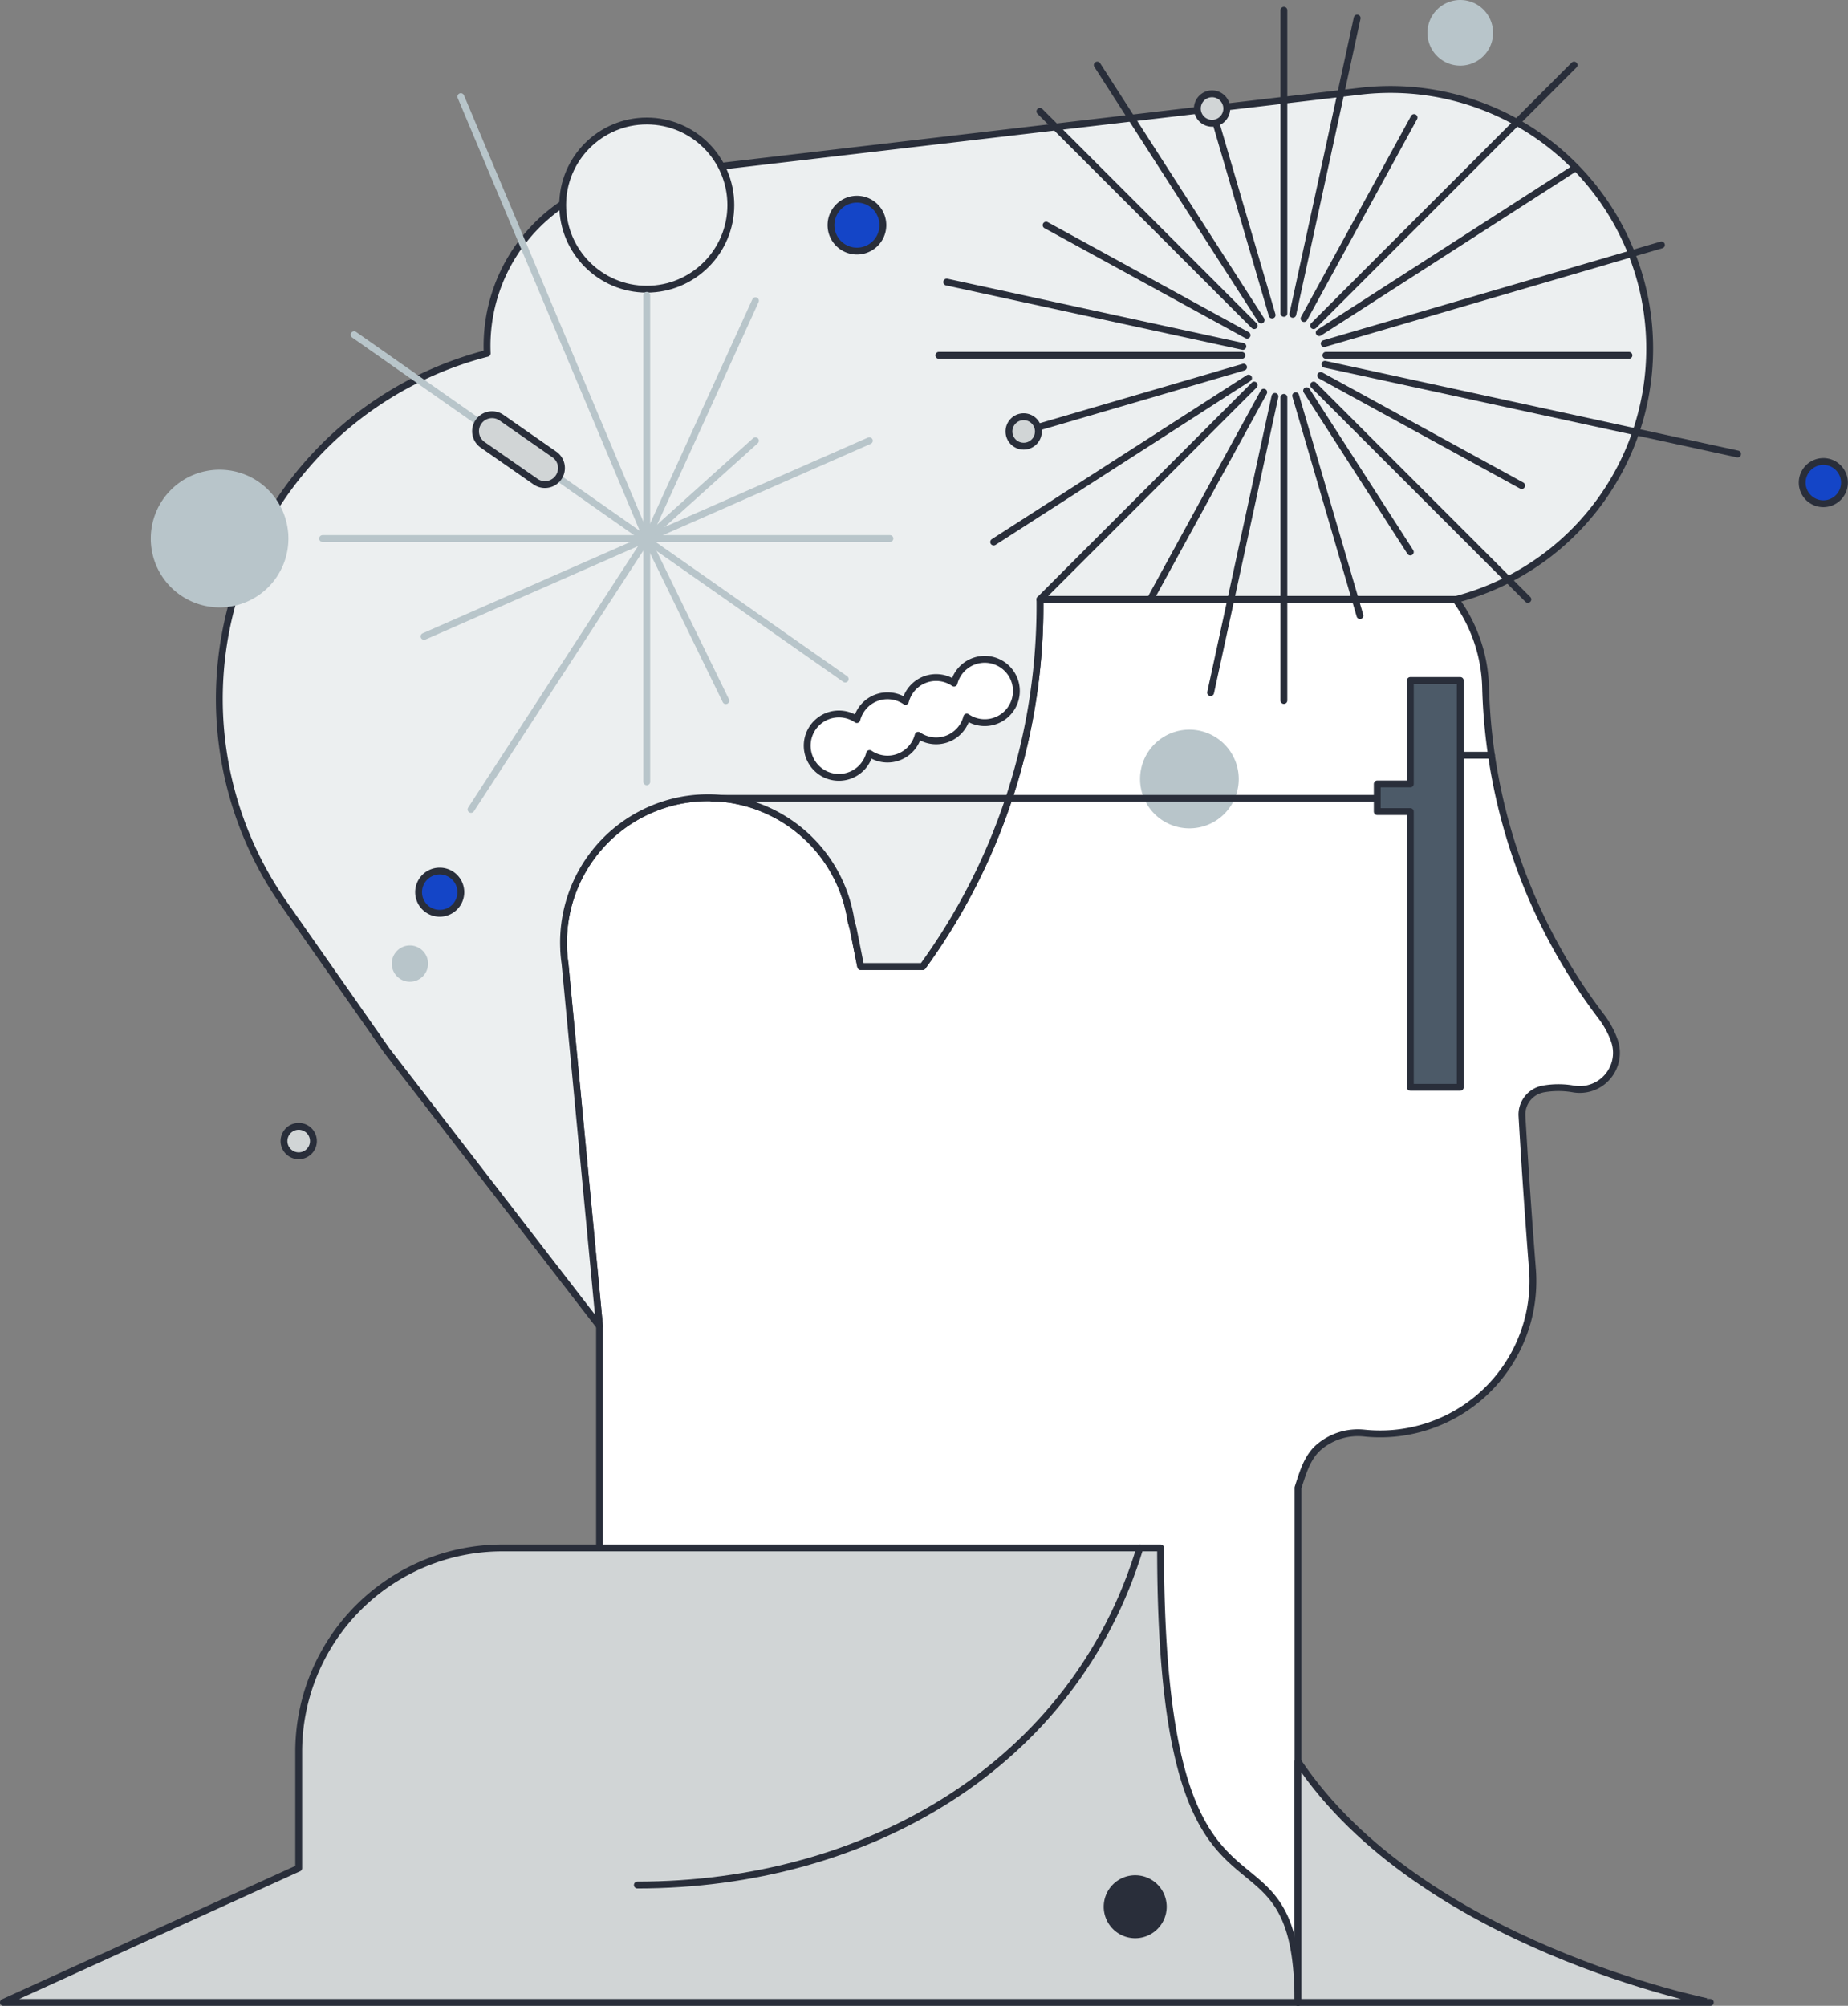 <svg xmlns="http://www.w3.org/2000/svg" viewBox="0 0 540.04 586"><rect x="0" y="0" width="540.04" height="586" fill="#808080" stroke="none"/><defs><style>.cls-1{fill:#fff;}.cls-1,.cls-3,.cls-4,.cls-5,.cls-6,.cls-8,.cls-9{stroke:#292e3a;stroke-linejoin:round;}.cls-1,.cls-4,.cls-5,.cls-6,.cls-7,.cls-8,.cls-9{stroke-linecap:round;}.cls-1,.cls-2,.cls-3,.cls-4,.cls-5,.cls-6,.cls-7,.cls-8,.cls-9{stroke-width:2px;}.cls-2{fill:#b8c5ca;}.cls-2,.cls-7{stroke:#b8c5ca;stroke-miterlimit:10;}.cls-3{fill:#eceff0;}.cls-4{fill:#d1d5d6;}.cls-5,.cls-7{fill:none;}.cls-6{fill:#1445c7;}.cls-8{fill:#4c5a68;}.cls-9{fill:#292e3a;}</style></defs><title>future</title><g id="Layer_2" data-name="Layer 2"><g id="Layer_1-2" data-name="Layer 1"><path class="cls-1" d="M467.9,296.93a166.11,166.11,0,0,1-33.76-96.06,45.54,45.54,0,0,0-8.76-25.73h-2.56l-118.92,0a179.14,179.14,0,0,1-34.29,107.24h-18.1l-2.26-11.28-.56-2a42.25,42.25,0,0,0-84,8.06h0l0,.32c.07,1.35.19,2.7.39,4l10.12,105.94v88.45L379.31,585V434.63c1.44-4.37,2.69-9.06,6.34-12.05a17.57,17.57,0,0,1,13-3.91,44.64,44.64,0,0,0,49.18-47.84c-1.17-14.94-2.2-29.84-3.06-44.79a7.58,7.58,0,0,1,6.28-7.9,25.1,25.1,0,0,1,8.73,0,10.73,10.73,0,0,0,11.88-14.42A26,26,0,0,0,467.9,296.93Z"/><path class="cls-2" d="M361,227.59a13.42,13.42,0,1,1-13.42-13.42A13.43,13.43,0,0,1,361,227.59Z"/><path class="cls-3" d="M480.78,87.82a75.77,75.77,0,0,0-83.25-61.17l-211,24.77a50,50,0,0,0-44.16,51.81A104.24,104.24,0,0,0,83,264.05l30,42.83,62.18,80.53L165.11,281.47c-.2-1.34-.32-2.69-.39-4l0-.32h0a42.25,42.25,0,0,1,84-8.06l.56,2,2.26,11.28h18.1A179.14,179.14,0,0,0,303.9,175.11l118.92,0h2.75A75.77,75.77,0,0,0,480.78,87.82Z"/><line class="cls-4" x1="426.73" y1="220.65" x2="435.86" y2="220.65"/><line class="cls-5" x1="419.43" y1="233.24" x2="208.21" y2="233.24"/><path class="cls-4" d="M339.15,452.23H146.83a59.54,59.54,0,0,0-59.54,59.54v34L1,585H379.31C379.31,523.3,339.15,578.61,339.15,452.23Z"/><path class="cls-4" d="M379.31,514.63V585h120.5S415.23,568.4,379.31,514.63Z"/><line class="cls-1" x1="375.19" y1="91.55" x2="375.19" y2="3"/><line class="cls-1" x1="375.19" y1="204.65" x2="375.19" y2="116.09"/><line class="cls-1" x1="383.86" y1="95.14" x2="459.99" y2="19.01"/><line class="cls-1" x1="303.9" y1="175.11" x2="366.51" y2="112.5"/><line class="cls-1" x1="387.46" y1="103.82" x2="476.02" y2="103.82"/><line class="cls-1" x1="274.36" y1="103.82" x2="362.92" y2="103.82"/><line class="cls-1" x1="383.87" y1="112.5" x2="446.49" y2="175.11"/><line class="cls-1" x1="303.89" y1="32.53" x2="366.51" y2="95.14"/><line class="cls-1" x1="377.79" y1="91.83" x2="396.6" y2="5.29"/><line class="cls-1" x1="353.78" y1="202.35" x2="372.58" y2="115.81"/><line class="cls-1" x1="385.51" y1="97.18" x2="459.99" y2="49.29"/><line class="cls-1" x1="290.38" y1="158.35" x2="364.87" y2="110.46"/><line class="cls-1" x1="387.18" y1="106.43" x2="507.78" y2="132.63"/><line class="cls-1" x1="276.66" y1="82.41" x2="363.2" y2="101.21"/><line class="cls-1" x1="381.83" y1="114.14" x2="412.14" y2="161.27"/><line class="cls-1" x1="320.65" y1="19.01" x2="368.55" y2="93.5"/><line class="cls-1" x1="371.75" y1="92.04" x2="353.67" y2="30.22"/><path class="cls-4" d="M358.5,31.71a4.3,4.3,0,1,1-4.29-4.3A4.3,4.3,0,0,1,358.5,31.71Z"/><line class="cls-1" x1="397.42" y1="179.85" x2="378.63" y2="115.6"/><line class="cls-1" x1="381.08" y1="93.06" x2="413.23" y2="34.34"/><line class="cls-1" x1="336.15" y1="175.12" x2="369.3" y2="114.58"/><line class="cls-1" x1="386.97" y1="100.38" x2="485.52" y2="71.56"/><line class="cls-1" x1="299.15" y1="126.05" x2="363.41" y2="107.26"/><line class="cls-1" x1="385.95" y1="109.71" x2="444.68" y2="141.86"/><line class="cls-1" x1="305.7" y1="65.78" x2="364.43" y2="97.93"/><path class="cls-6" d="M258,65.78a7.58,7.58,0,1,1-7.58-7.58A7.57,7.57,0,0,1,258,65.78Z"/><circle class="cls-3" cx="189" cy="59.92" r="24.57"/><path class="cls-6" d="M539,141a6.17,6.17,0,1,1-6.17-6.17A6.16,6.16,0,0,1,539,141Z"/><path class="cls-6" d="M134.67,260.64a6.17,6.17,0,1,1-6.17-6.16A6.17,6.17,0,0,1,134.67,260.64Z"/><path class="cls-2" d="M124.09,281.52a4.3,4.3,0,1,1-4.3-4.3A4.31,4.31,0,0,1,124.09,281.52Z"/><path class="cls-2" d="M435.32,9.59A8.59,8.59,0,1,1,426.73,1,8.59,8.59,0,0,1,435.32,9.59Z"/><path class="cls-4" d="M303.45,126.05a4.3,4.3,0,1,1-4.3-4.3A4.3,4.3,0,0,1,303.45,126.05Z"/><path class="cls-4" d="M91.59,333.37a4.3,4.3,0,1,1-4.3-4.3A4.3,4.3,0,0,1,91.59,333.37Z"/><line class="cls-7" x1="189" y1="86.28" x2="189" y2="228.4"/><line class="cls-7" x1="254.05" y1="128.75" x2="123.93" y2="185.93"/><polyline class="cls-7" points="220.77 87.85 189.06 157.38 137.65 236.48"/><line class="cls-7" x1="260.06" y1="157.34" x2="94.27" y2="157.34"/><line class="cls-7" x1="247" y1="198.39" x2="103.48" y2="97.79"/><path class="cls-4" d="M156.38,140.63a4.83,4.83,0,1,0,5.54-7.91L146.53,122a4.83,4.83,0,0,0-5.53,7.92Z"/><line class="cls-7" x1="188.99" y1="157.34" x2="212.11" y2="204.71"/><line class="cls-7" x1="188.99" y1="157.34" x2="220.77" y2="128.75"/><line class="cls-7" x1="188.99" y1="157.34" x2="134.67" y2="28.23"/><path class="cls-1" d="M284.51,193.21a9.23,9.23,0,0,0-5.71,6.37,9.24,9.24,0,0,0-14.2,5.32,9.25,9.25,0,0,0-14.2,5.32,9.26,9.26,0,1,0,3.72,9.92,9.25,9.25,0,0,0,14.2-5.33,9.24,9.24,0,0,0,14.2-5.32,9.25,9.25,0,1,0,2-16.28Z"/><polygon class="cls-8" points="412.14 198.81 412.14 229.02 402.47 229.02 402.47 237.11 412.14 237.11 412.14 317.66 426.73 317.66 426.73 198.81 412.14 198.81"/><path class="cls-9" d="M339.94,557.05a8.2,8.2,0,1,1-8.19-8.2A8.2,8.2,0,0,1,339.94,557.05Z"/><path class="cls-2" d="M83.28,157.34a19.11,19.11,0,1,1-19.1-19.11A19.11,19.11,0,0,1,83.28,157.34Z"/><path class="cls-4" d="M333.11,452.23c-19.23,63.51-79.8,98.48-146.86,98.48"/></g></g></svg>